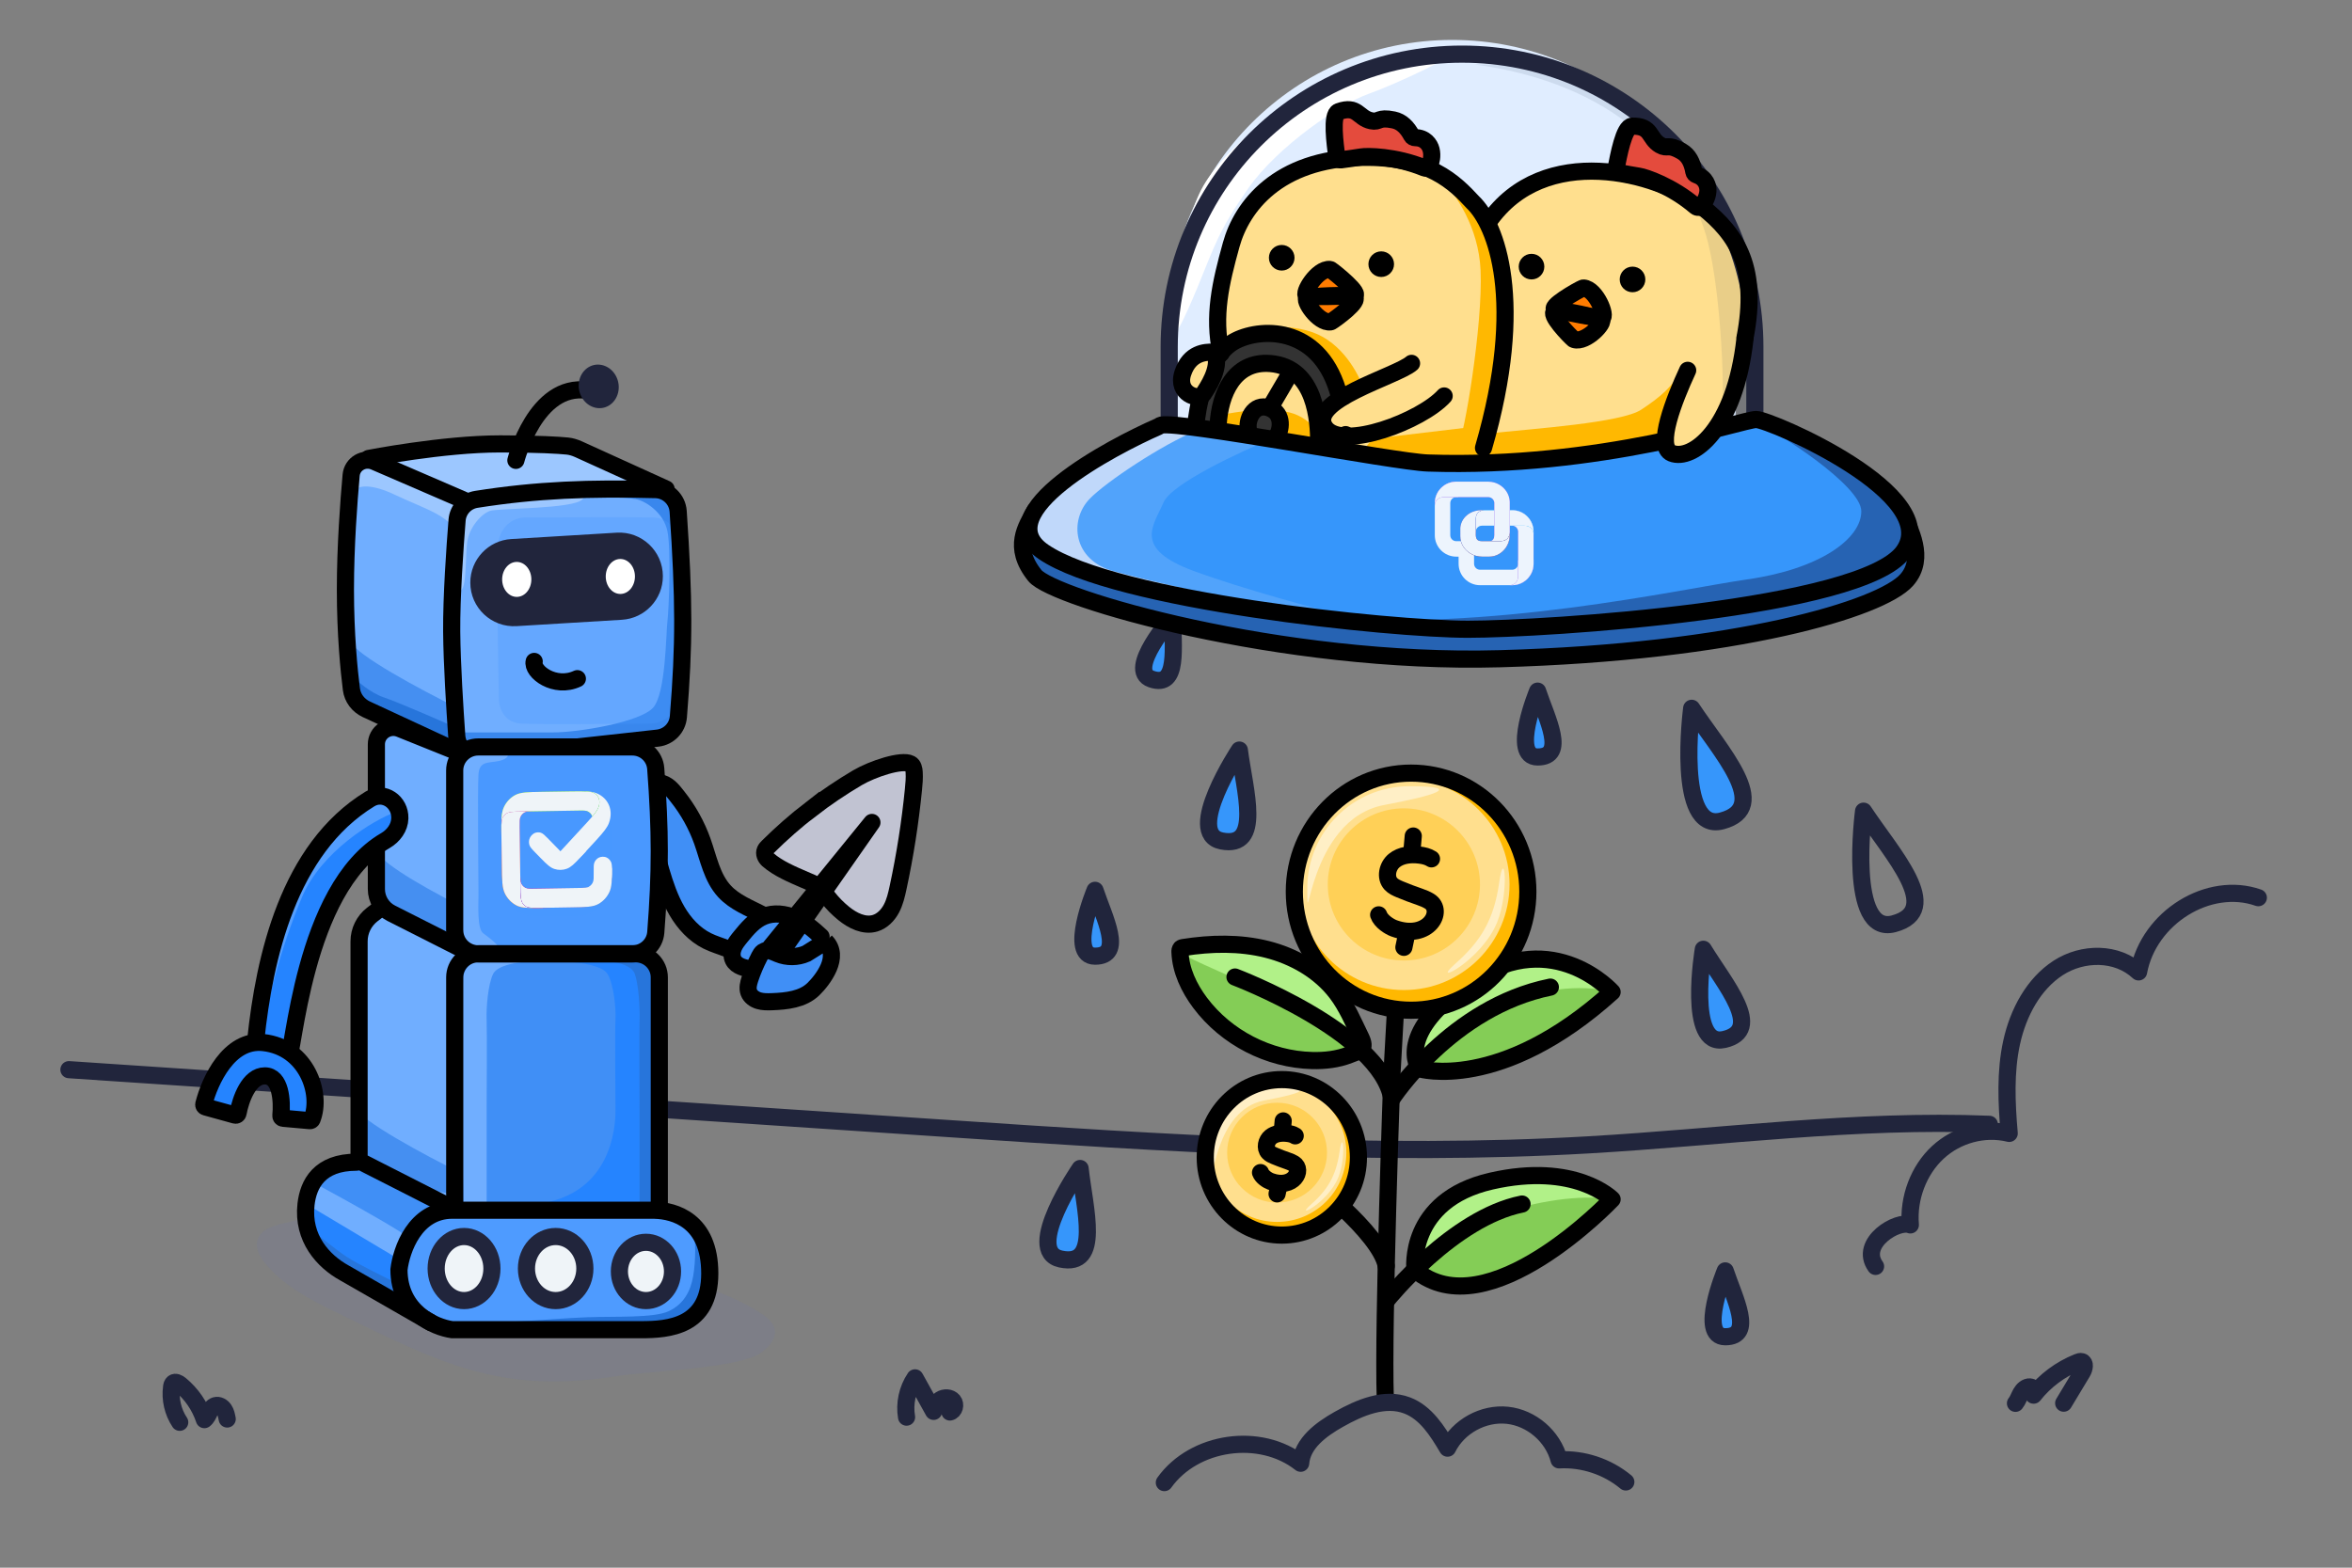 <svg width="480" height="320" viewBox="0 0 480 320" fill="none" xmlns="http://www.w3.org/2000/svg">
<rect x="0" y="0" width="480" height="320" fill="#808080" stroke="none"/>
<g clip-path="url(#clip0_389_12583)">
<path d="M36.679 290.32C35.279 288.23 34.679 285.62 35.019 283.13C35.059 282.82 35.129 282.49 35.379 282.3C35.799 281.98 36.399 282.3 36.809 282.64C39.069 284.5 40.789 287 41.709 289.78C42.709 289.05 42.759 287.27 43.949 286.92C44.609 286.72 45.329 287.13 45.719 287.7C46.109 288.27 46.239 288.97 46.369 289.65" stroke="#21253C" stroke-width="3.5" stroke-linecap="round" stroke-linejoin="round"/>
<path d="M185.012 289.27C184.532 286.51 185.172 283.57 186.742 281.25C188.002 283.53 189.272 285.81 190.532 288.09C190.682 287.15 191.122 286.21 191.922 285.69C192.722 285.17 193.912 285.21 194.522 285.94C195.132 286.67 194.792 288.03 193.862 288.22" stroke="#21253C" stroke-width="3.5" stroke-linecap="round" stroke-linejoin="round"/>
<path d="M411.32 286.45C411.82 285.84 412.05 285.05 412.44 284.37C412.83 283.69 413.5 283.04 414.29 283.1C415.08 283.16 415.65 284.3 415.02 284.78C417.36 281.82 420.49 279.49 423.99 278.08C424.26 277.97 424.57 277.86 424.85 277.94C425.66 278.17 425.39 279.39 424.96 280.11C423.69 282.21 422.43 284.32 421.16 286.42" stroke="#21253C" stroke-width="3.5" stroke-linecap="round" stroke-linejoin="round"/>
<path d="M460.885 183.238C450.769 179.675 438.507 187.264 436.445 198.386C432.039 194.271 425.039 194.331 420.03 197.581C415.021 200.831 411.879 206.676 410.546 212.744C409.213 218.812 409.508 225.149 410.041 231.351C404.976 230.113 399.392 231.604 395.478 235.227C391.563 238.85 389.403 244.531 389.866 250.032C387.354 248.914 379.301 253.67 382.767 258.501" stroke="#21253C" stroke-width="3.5" stroke-linecap="round" stroke-linejoin="round"/>
<path d="M14.066 218.344L193.899 230.388C237.304 233.294 280.794 236.2 324.227 233.689C351.484 232.11 378.717 228.404 405.986 229.498" stroke="#21253C" stroke-width="3.5" stroke-linecap="round"/>
<path d="M272.791 202.72C269.331 198.17 264.081 195.17 258.531 193.78C252.981 192.39 247.141 192.52 241.491 193.41C241.321 193.44 241.141 193.47 241.011 193.58C240.811 193.75 240.801 194.06 240.811 194.32C240.951 198.09 242.651 201.66 244.911 204.68C250.241 211.8 258.931 216.27 267.821 216.48C270.371 216.54 272.971 216.25 275.361 215.32C277.731 214.41 278.931 214.25 277.671 211.67C276.191 208.65 274.851 205.43 272.791 202.72Z" fill="#84CD56"/>
<path d="M272.789 202.72C269.329 198.17 264.079 195.17 258.529 193.78C252.979 192.39 247.139 192.52 241.489 193.41C241.319 193.44 241.139 193.47 241.009 193.58C240.809 193.75 240.709 194.07 240.809 194.32C241.319 195.59 269.969 206.85 271.839 209.71C273.829 212.75 278.929 214.25 277.669 211.68C276.189 208.66 274.849 205.44 272.789 202.73V202.72Z" fill="#B1F188"/>
<path d="M289.681 218.17C289.681 218.17 306.191 223.09 329.001 202.49C329.001 202.49 317.141 189.17 300.681 200.04C284.221 210.91 289.681 218.17 289.681 218.17Z" fill="#84CD56"/>
<path d="M289.681 218.17C293.731 207.96 315.791 198.92 329.001 202.49C329.001 202.49 317.141 189.17 300.681 200.04C284.221 210.91 289.681 218.17 289.681 218.17Z" fill="#B1F188"/>
<path d="M288.761 259.19C288.761 259.19 287.121 245.03 304.321 241.09C321.521 237.15 329.001 244.8 329.001 244.8C329.001 244.8 303.521 271.7 288.761 259.19Z" fill="#84CD56"/>
<path d="M288.761 259.19C288.761 259.19 287.121 245.03 304.321 241.09C321.521 237.15 329.001 244.8 329.001 244.8C315.851 242.72 292.851 250.48 288.761 259.19Z" fill="#B1F188"/>
<path d="M272.791 202.72C269.331 198.17 264.081 195.17 258.531 193.78C252.981 192.39 247.141 192.52 241.491 193.41C241.321 193.44 241.141 193.47 241.011 193.58C240.811 193.75 240.801 194.06 240.811 194.32C240.951 198.09 242.651 201.66 244.911 204.68C250.241 211.8 258.931 216.27 267.821 216.48C270.371 216.54 272.971 216.25 275.361 215.32C277.731 214.41 278.931 214.25 277.671 211.67C276.191 208.65 274.851 205.43 272.791 202.72Z" stroke="black" stroke-width="3.5" stroke-linecap="round" stroke-linejoin="round"/>
<path d="M252.039 199.43C252.039 199.43 281.679 210.66 284.059 224.28C284.059 224.28 296.149 205.59 316.399 201.49" stroke="black" stroke-width="3.5" stroke-linecap="round" stroke-linejoin="round"/>
<path d="M289.681 218.17C289.681 218.17 306.191 223.09 329.001 202.49C329.001 202.49 317.141 189.17 300.681 200.04C284.221 210.91 289.681 218.17 289.681 218.17Z" stroke="black" stroke-width="3.5" stroke-linecap="round" stroke-linejoin="round"/>
<path d="M285.089 200.89L284.069 219.27C284.069 219.27 282.199 270.33 282.709 285.48" stroke="black" stroke-width="3.5" stroke-linecap="round" stroke-linejoin="round"/>
<path d="M266.5 240.12C266.5 240.12 281.62 251.61 282.9 258.41" stroke="black" stroke-width="3.5" stroke-linecap="round" stroke-linejoin="round"/>
<path d="M283.121 265.27C283.121 265.27 296.491 248.6 310.621 245.77" stroke="black" stroke-width="3.5" stroke-linecap="round" stroke-linejoin="round"/>
<path d="M288.761 259.19C288.761 259.19 287.121 245.03 304.321 241.09C321.521 237.15 329.001 244.8 329.001 244.8C329.001 244.8 303.521 271.7 288.761 259.19Z" stroke="black" stroke-width="3.5" stroke-linecap="round" stroke-linejoin="round"/>
<g opacity="0.3">
<path d="M142.681 262.27C128.151 257 113.101 253.69 98.471 249C85.121 244.72 70.681 246.47 57.331 249.84C55.391 250.33 53.191 251.13 52.571 253.03C52.011 254.75 53.041 256.57 54.201 257.97C57.821 262.32 62.951 265.11 68.031 267.59C90.311 278.46 102.021 284.71 126.511 280.81C131.871 279.96 150.661 279.29 155.141 276.23C156.821 275.08 158.511 273.29 158.091 271.29C157.811 269.95 156.641 269 155.511 268.23C151.591 265.59 147.131 263.88 142.691 262.27H142.681Z" fill="#747A97"/>
</g>
<path d="M165.473 165.17C162.403 167.54 159.483 170.1 156.733 172.83C156.513 173.05 156.283 173.28 156.163 173.57C155.873 174.22 156.203 175.02 156.733 175.49C158.773 177.28 161.703 178.51 164.203 179.59C165.213 180.03 166.283 180.4 167.133 181.09C167.853 181.67 168.383 182.44 168.953 183.17C169.903 184.38 170.983 185.48 172.183 186.45C173.993 187.92 176.363 189.12 178.593 188.45C180.043 188.01 181.183 186.84 181.903 185.5C182.623 184.16 182.963 182.66 183.283 181.18C184.703 174.58 185.743 167.91 186.413 161.2C186.533 160.01 186.643 158.81 186.563 157.62C186.523 156.97 186.373 156.24 185.813 155.92C185.533 155.76 185.203 155.73 184.873 155.73C181.293 155.69 178.033 156.96 174.993 158.75C171.693 160.7 168.503 162.85 165.473 165.19V165.17Z" fill="#C1C3D2"/>
<path d="M165.473 165.17C162.403 167.54 159.483 170.1 156.733 172.83C156.513 173.05 156.283 173.28 156.163 173.57C155.873 174.22 156.203 175.02 156.733 175.49C158.773 177.28 161.703 178.51 164.203 179.59C165.213 180.03 166.283 180.4 167.133 181.09C167.853 181.67 168.383 182.44 168.953 183.17C169.903 184.38 170.983 185.48 172.183 186.45C173.993 187.92 176.363 189.12 178.593 188.45C180.043 188.01 181.183 186.84 181.903 185.5C182.623 184.16 182.963 182.66 183.283 181.18C184.703 174.58 185.743 167.91 186.413 161.2C186.533 160.01 186.643 158.81 186.563 157.62C186.523 156.97 186.383 156.22 185.813 155.92C184.023 154.96 178.043 156.96 174.993 158.75C171.693 160.7 168.503 162.85 165.473 165.19V165.17Z" stroke="black" stroke-width="3.5" stroke-linecap="round"/>
<path d="M133.272 171.9C132.382 168.59 131.312 165.27 130.582 161.92C129.912 158.84 132.972 159.18 135.172 159.91C136.592 160.38 137.412 161.53 138.332 162.69C140.472 165.39 142.172 168.45 143.332 171.7C144.592 175.24 145.302 179.16 147.842 181.92C149.922 184.19 152.932 185.33 155.672 186.75C157.962 187.93 160.132 189.36 162.132 190.99C163.262 191.91 164.412 193.04 164.512 194.49C164.622 196.08 163.342 197.54 161.822 198.04C160.302 198.54 158.632 198.27 157.122 197.77C154.072 196.76 151.392 194.85 148.402 193.65C147.052 193.11 145.642 192.71 144.332 192.06C141.702 190.75 139.632 188.48 138.152 185.94C136.672 183.4 135.732 180.58 134.892 177.76C134.322 175.82 133.792 173.86 133.262 171.9H133.272Z" fill="#408FF6"/>
<path d="M133.272 171.9C132.382 168.59 131.312 165.27 130.582 161.92C129.912 158.84 132.972 159.18 135.172 159.91C136.592 160.38 137.412 161.53 138.332 162.69C140.472 165.39 142.172 168.45 143.332 171.7C144.592 175.24 145.302 179.16 147.842 181.92C149.922 184.19 152.932 185.33 155.672 186.75C157.962 187.93 160.132 189.36 162.132 190.99C163.262 191.91 164.412 193.04 164.512 194.49C164.622 196.08 163.342 197.54 161.822 198.04C160.302 198.54 158.632 198.27 157.122 197.77C154.072 196.76 151.392 194.85 148.402 193.65C147.052 193.11 145.642 192.71 144.332 192.06C141.702 190.75 139.632 188.48 138.152 185.94C136.672 183.4 135.732 180.58 134.892 177.76C134.322 175.82 133.792 173.86 133.262 171.9H133.272Z" stroke="black" stroke-width="3.5" stroke-linecap="round"/>
<path d="M71.85 139.98L70.769 128.68V113.81L71.85 97.16L73.21 94.19L77.279 92.7L109.54 91.21L120.92 92.7L135.01 100.73L106.82 99.84L94.079 102.81L92.45 109.06V128.69L94.62 154.56L73.21 144.15L71.85 139.99V139.98Z" fill="#70AEFF"/>
<path d="M93.391 109.94C93.821 113.51 95.561 107.07 96.371 103.4L76.851 94.18L72.781 95.37V98.94V99.83C73.321 99.24 75.651 98.64 80.641 101.02C86.871 103.99 92.841 105.48 93.381 109.94H93.391Z" fill="#9CC7FF"/>
<path d="M108.84 100.42L123.48 99.53H135.95L116.43 91.2H95.829L84.99 92.09L75.769 94.17L95.829 102.5L108.84 100.42Z" fill="#9CC7FF"/>
<path opacity="0.78" d="M72.703 144.53L78.443 146.36L89.733 148.38L93.523 149.49L92.983 144.3C86.203 140.96 72.433 133.61 71.573 130.94C70.703 128.27 72.333 141.56 72.693 144.53H72.703Z" fill="#3987ED"/>
<path d="M93.26 148.6L94.07 153.66L73.2 144.44L71.84 142.36V137.9C72.83 138.99 75.53 141.41 78.35 142.36C81.17 143.31 89.46 146.92 93.26 148.61V148.6Z" fill="#2775DB"/>
<path d="M137.401 148.96C138.591 146.4 138.291 140.46 138.261 136.32L137.971 107.28C138.091 104.57 136.801 100.19 131.351 99.96C125.901 99.73 108.711 101.05 98.631 101.15C96.561 101.67 92.371 102.4 92.161 105.97C91.951 109.54 91.721 126.66 91.641 134.77L93.211 149.7C92.671 151.56 94.351 155.44 101.131 154.48C108.381 154.48 123.941 151.51 126.041 151.51C128.661 151.51 135.921 152.17 137.401 148.97V148.96Z" fill="#3987ED"/>
<path d="M133.282 144.46C135.902 141.53 135.902 129.4 136.212 126.82C136.522 124.24 136.982 112.22 136.212 108.43C135.442 104.64 131.742 102.23 129.732 101.88C127.722 101.54 120.012 101.02 118.322 101.02C116.632 101.02 97.222 102.4 94.752 104.81C92.282 107.22 91.672 122.21 91.672 128.76C91.672 135.31 89.822 149.5 94.752 149.5H112.922C118.162 149.5 130.662 147.39 133.282 144.46Z" fill="#70AEFF"/>
<path opacity="0.3" d="M133.013 147.71C134.703 147.56 138.083 146.3 138.083 142.48C138.083 138.66 138.473 126.79 138.663 121.33L138.083 110.33C137.953 108.41 136.833 105.76 133.403 105.64C129.973 105.52 114.463 105.59 107.143 105.64C105.303 105.61 101.593 106.94 101.483 112.46C101.383 117.98 101.653 134.77 101.803 142.47C101.763 144.14 102.623 147.52 106.423 147.7C110.223 147.88 125.733 147.78 133.013 147.7V147.71Z" fill="#4998FF"/>
<path d="M100.023 104.28C98.273 104.84 95.743 107.62 95.333 110.74C94.923 113.86 95.333 121.7 93.483 120.42C92.023 119.42 93.103 112.55 93.103 108.87C93.103 105.2 94.313 100.38 96.443 100.38C98.573 100.38 107.023 99.37 111.153 99.88C114.553 100.25 120.963 99.72 118.863 101.94C116.993 103.91 101.763 103.72 100.013 104.28H100.023Z" fill="#9CC7FF"/>
<path d="M117.83 138.53C113.22 140.68 108.47 137.09 109.02 135.01" stroke="black" stroke-width="3.5" stroke-linecap="round"/>
<path d="M92.183 128.98C92.243 135.54 92.823 144.66 93.213 150.22C93.403 152.92 95.803 154.9 98.493 154.6L134.193 150.67C136.463 150.42 138.253 148.6 138.443 146.32C139.653 131.53 139.623 122.39 138.403 104.38C138.233 101.93 136.233 100 133.783 99.94C120.493 99.6 109.663 99.96 97.203 101.93C95.063 102.27 93.453 104.03 93.283 106.18C92.853 111.59 92.123 121.86 92.183 128.98Z" stroke="black" stroke-width="3.5" stroke-linecap="round" stroke-linejoin="round"/>
<path d="M105.42 127.81L126.91 126.51C131.61 126.23 135.28 122.33 135.28 117.62C135.28 112.49 130.96 108.42 125.84 108.73L104.35 110.03C99.65 110.31 95.981 114.21 95.981 118.92C95.981 124.05 100.3 128.12 105.42 127.81Z" fill="#21253C"/>
<path d="M105.46 121.84C107.106 121.84 108.44 120.242 108.44 118.27C108.44 116.298 107.106 114.7 105.46 114.7C103.815 114.7 102.48 116.298 102.48 118.27C102.48 120.242 103.815 121.84 105.46 121.84Z" fill="white"/>
<path d="M126.601 121.24C128.247 121.24 129.581 119.642 129.581 117.67C129.581 115.698 128.247 114.1 126.601 114.1C124.955 114.1 123.621 115.698 123.621 117.67C123.621 119.642 124.955 121.24 126.601 121.24Z" fill="white"/>
<path d="M94.892 102.2L76.402 94.21C74.272 93.29 71.872 94.68 71.662 97C71.182 102.32 70.492 111.46 70.492 120.34C70.492 129.54 71.232 136.87 71.712 140.68C71.942 142.49 73.112 144.01 74.762 144.78L95.162 154.24" stroke="black" stroke-width="3.5" stroke-linecap="round" stroke-linejoin="round"/>
<path d="M75.231 93.58C75.231 93.58 90.41 90.61 102.06 90.61C110.08 90.61 114.05 90.88 115.8 91.05C116.58 91.13 117.33 91.37 118.05 91.69L135.94 99.82" stroke="black" stroke-width="3.5" stroke-linecap="round" stroke-linejoin="round"/>
<path d="M62.992 243.77C64.292 240.44 66.422 239.21 67.332 239.01L73.022 236.93L91.992 246.74L84.132 267.56L66.242 256.56C64.612 253.69 61.692 247.1 62.992 243.77Z" fill="#2584FF"/>
<path d="M86.493 248.83C88.013 247.88 91.103 247.05 92.453 246.75L73.203 237.23C71.753 236.83 68.483 236.46 66.973 238.12C65.453 239.79 64.173 241.79 63.723 242.58V244.66L82.153 255.66C82.963 253.78 84.973 249.77 86.493 248.82V248.83Z" fill="#408FF6"/>
<path d="M83.24 252.7C83.67 252.22 70.59 244.97 63.99 241.4L63.18 246.16L81.61 257.16C81.97 255.87 82.8 253.18 83.24 252.7Z" fill="#70AEFF"/>
<path d="M81.613 262.21C82.423 264.19 83.943 268.1 83.513 267.86C83.083 267.62 73.393 261.81 68.603 258.94L65.623 255.97L63.453 250.91C64.993 252.2 68.603 255.13 70.773 256.56C72.943 257.99 78.903 260.92 81.613 262.21Z" fill="#2775DB"/>
<path d="M76.812 182.51V150.09L79.522 147.71L94.703 154.25V194.7L77.892 184.89L76.812 182.51Z" fill="#70AEFF"/>
<path opacity="0.78" d="M76.983 184.7L81.683 188.12L92.623 192.18L96.773 191.26L96.233 186.07C89.453 182.73 77.943 176.54 77.073 173.87C76.203 171.2 76.623 181.74 76.983 184.71V184.7Z" fill="#3987ED"/>
<path d="M73.832 192.03L75.462 187.27L77.632 185.19L94.162 195L93.082 198.87L92.002 247.35L73.842 237.24V192.04L73.832 192.03Z" fill="#70AEFF"/>
<path opacity="0.78" d="M73.601 239.58L79.341 241.41L90.631 243.43L94.421 244.54L93.881 239.34C87.101 236 73.331 228.65 72.471 225.98C71.601 223.31 73.231 236.6 73.591 239.57L73.601 239.58Z" fill="#3987ED"/>
<path d="M134.161 247.64C138.131 247.73 145.391 249.64 145.391 260.53C145.391 271.43 136.961 272.02 131.361 272.02H92.821C89.201 271.52 81.961 268.37 81.961 259.76C82.431 255.72 85.251 247.63 92.821 247.63H134.161V247.64Z" fill="#4E9BFF"/>
<path d="M120.212 268.87C125.412 268.67 133.402 269.07 136.452 267.65C139.502 266.23 140.942 263.6 141.472 260.45C142.012 257.31 142.012 252.75 141.472 251.43C140.932 250.11 143.622 250.21 144.162 252.85C144.702 255.49 143.532 267.95 141.112 268.86C138.692 269.77 136.352 271.9 125.232 272C116.332 272.08 103.872 271.56 98.762 271.29C99.092 270.88 100.842 270.01 105.222 269.77C110.692 269.47 115.002 269.06 120.212 268.86V268.87Z" fill="#2775DB"/>
<path d="M93.892 198.93C93.772 197.67 94.713 195.1 99.493 194.84C104.273 194.58 121.463 194.73 129.463 194.84C130.563 194.77 133.003 195.87 133.993 200.87C134.983 205.86 134.403 232.94 133.993 245.85L93.892 245.4V198.93Z" fill="#408FF6"/>
<path d="M93.892 198.93C93.772 197.67 94.713 195.1 99.493 194.84C104.273 194.58 121.463 194.73 129.463 194.84C130.563 194.77 133.003 195.87 133.993 200.87C134.983 205.86 134.403 232.94 133.993 245.85L93.312 246.68L93.892 216.84V198.94V198.93Z" fill="#408FF6"/>
<path d="M99.313 208.09C99.413 210.43 99.313 224.98 99.313 226.19V245.85H94.603L93.883 214.9L94.513 199.69C94.513 198.6 95.353 196.27 98.703 195.66C102.893 194.9 108.323 195.41 106.783 196.38C105.073 196.5 101.463 197.14 100.643 198.79C99.613 200.85 99.203 205.75 99.313 208.09Z" fill="#70AEFF"/>
<path d="M125.61 208.09C125.48 210.43 125.61 224.98 125.61 226.19C125.61 227.16 126.35 244.22 108.77 245.85H131.37L132.25 214.9L131.48 199.69C131.48 198.6 130.45 196.27 126.35 195.66C121.22 194.9 114.59 195.41 116.47 196.38C118.56 196.5 122.98 197.14 123.98 198.79C125.23 200.85 125.74 205.75 125.61 208.09Z" fill="#2584FF"/>
<path d="M130.531 208.09C130.451 210.43 130.531 224.98 130.531 226.19V245.85H134.011L134.541 214.9L134.081 199.69C134.081 198.6 133.461 196.27 130.981 195.66C127.881 194.9 123.871 195.41 125.011 196.38C126.271 196.5 128.941 197.14 129.551 198.79C130.311 200.85 130.611 205.75 130.541 208.09H130.531Z" fill="#2775DB"/>
<path d="M127.821 194.6C129.671 194.45 133.361 193.19 133.361 189.37C133.361 185.55 133.791 173.68 134.001 168.22L133.361 157.22C133.221 155.3 132.001 152.65 128.251 152.53C124.501 152.41 107.551 152.48 99.551 152.53C97.541 152.5 93.481 153.83 93.371 159.35C93.261 164.87 93.561 181.66 93.731 189.36C93.681 191.03 94.631 194.41 98.771 194.59C102.921 194.77 119.871 194.67 127.821 194.59V194.6Z" fill="#4998FF"/>
<path d="M97.651 157.96C97.441 161.06 97.651 180.72 97.651 182.69C97.651 184.66 97.341 189.58 98.621 190.51C99.901 191.44 103.731 194.27 101.281 194.59C98.831 194.9 95.421 194.59 94.251 193.24C93.311 192.16 93.291 184.38 93.401 180.62V156.93C93.611 155.48 94.761 152.56 97.661 152.48C100.561 152.4 102.211 152.79 102.671 153C103.421 153.38 104.461 154.32 102.671 155.07C100.431 156 97.881 154.86 97.661 157.97L97.651 157.96Z" fill="#70AEFF"/>
<path opacity="0.5" d="M117.85 161.98H108.96C105.127 161.98 102.02 165.087 102.02 168.92V180.02C102.02 183.853 105.127 186.96 108.96 186.96H117.85C121.682 186.96 124.79 183.853 124.79 180.02V168.92C124.79 165.087 121.682 161.98 117.85 161.98Z" fill="#4998FF"/>
<path fill-rule="evenodd" clip-rule="evenodd" d="M115.673 177.33C114.853 177.63 113.963 177.64 113.133 177.37C112.323 177.11 111.603 176.45 110.393 175.21L109.323 174.11C108.573 173.34 108.193 172.95 108.053 172.51C107.923 172.12 107.923 171.69 108.033 171.29C108.193 170.73 108.693 170.19 109.223 170C109.593 169.87 110.003 169.86 110.383 169.98C110.813 170.12 111.183 170.5 111.943 171.27L114.373 173.76C114.373 173.76 120.383 172.91 119.493 173.87L118.383 175.08C117.193 176.36 116.493 177.03 115.693 177.32L115.673 177.33Z" fill="#EFF4F8"/>
<path fill-rule="evenodd" clip-rule="evenodd" d="M124.289 167.95C125.219 165.42 124.189 162.97 121.829 161.95C121.309 161.73 120.729 161.61 119.959 161.56C118.809 161.58 119.169 162.25 119.749 163.32C120.229 164.21 120.859 165.38 120.879 166.67C120.609 166.99 120.289 167.35 119.929 167.74L114.359 173.78L114.629 174.06C115.579 175.02 116.169 175.5 116.849 175.55C116.969 175.55 117.089 175.55 117.199 175.55C117.909 175.48 118.489 174.95 119.479 173.89L121.889 171.27C123.209 169.81 123.939 168.91 124.289 167.96V167.95Z" fill="#EFF4F8"/>
<path fill-rule="evenodd" clip-rule="evenodd" d="M120.803 166.49C120.623 166.12 120.333 165.82 119.973 165.64C119.573 165.43 119.043 165.44 117.993 165.46L109.013 165.6C106.953 165.63 106.583 165.64 106.023 166.24L102.333 170.51C102.293 167.48 102.283 165.95 102.833 164.77C103.323 163.72 104.113 162.86 105.093 162.32C106.203 161.7 107.673 161.68 110.613 161.63L116.303 161.54C117.893 161.52 119.053 161.5 119.963 161.56C120.613 161.62 121.083 161.76 121.463 162.02C122.083 162.45 122.373 163.13 122.323 163.92C122.273 164.81 121.793 165.59 120.883 166.67C120.863 166.61 120.833 166.55 120.813 166.49H120.803Z" fill="url(#paint0_linear_389_12583)"/>
<path fill-rule="evenodd" clip-rule="evenodd" d="M120.803 166.49C120.623 166.12 120.333 165.82 119.973 165.64C119.573 165.43 119.043 165.44 117.993 165.46L109.013 165.6C106.953 165.63 106.583 165.64 106.023 166.24L102.333 170.51C102.293 167.48 102.283 165.95 102.833 164.77C103.323 163.72 104.113 162.86 105.093 162.32C106.203 161.7 107.673 161.68 110.613 161.63L116.303 161.54C117.893 161.52 119.053 161.5 119.963 161.56C120.613 161.62 121.083 161.76 121.463 162.02C122.083 162.45 122.373 163.13 122.323 163.92C122.273 164.81 121.793 165.59 120.883 166.67C120.863 166.61 120.833 166.55 120.813 166.49H120.803Z" fill="#EFF4F8"/>
<path fill-rule="evenodd" clip-rule="evenodd" d="M105.381 184.8C104.391 184.29 103.581 183.45 103.061 182.42C102.471 181.25 102.451 179.7 102.411 176.6L102.331 170.6C102.331 170.19 102.331 169.8 102.321 169.44C102.311 167.93 102.361 167.11 102.821 166.53C102.891 166.43 102.981 166.35 103.071 166.26C103.691 165.68 104.641 165.67 106.541 165.64L109.011 165.6C107.961 165.62 107.441 165.62 107.041 165.85C106.691 166.04 106.411 166.35 106.231 166.73C106.031 167.15 106.041 167.71 106.051 168.81L106.171 178.28C106.201 180.45 106.201 180.85 106.771 181.43L110.811 185.32C107.931 185.36 106.481 185.38 105.371 184.8H105.381Z" fill="url(#paint1_linear_389_12583)"/>
<path fill-rule="evenodd" clip-rule="evenodd" d="M105.381 184.8C104.391 184.29 103.581 183.45 103.061 182.42C102.471 181.25 102.451 179.7 102.411 176.6L102.331 170.6C102.331 170.19 102.331 169.8 102.321 169.44C102.311 167.93 102.361 167.11 102.821 166.53C102.891 166.43 102.981 166.35 103.071 166.26C103.691 165.68 104.641 165.67 106.541 165.64L109.011 165.6C107.961 165.62 107.441 165.62 107.041 165.85C106.691 166.04 106.411 166.35 106.231 166.73C106.031 167.15 106.041 167.71 106.051 168.81L106.171 178.28C106.201 180.45 106.201 180.85 106.771 181.43L110.811 185.32C107.931 185.36 106.481 185.38 105.371 184.8H105.381Z" fill="#EFF4F8"/>
<path fill-rule="evenodd" clip-rule="evenodd" d="M124.882 177.41C124.902 179.75 124.852 181.05 124.372 182.08C123.882 183.13 123.092 183.99 122.112 184.53C121.002 185.15 119.532 185.17 116.592 185.22L110.902 185.31C110.512 185.31 110.142 185.32 109.802 185.33C108.372 185.34 107.592 185.29 107.042 184.81C106.952 184.73 106.862 184.64 106.792 184.55C106.242 183.89 106.232 182.89 106.202 180.89L106.172 178.28C106.182 179.39 106.192 179.94 106.402 180.36C106.582 180.73 106.872 181.03 107.232 181.21C107.632 181.42 108.162 181.41 109.212 181.39L118.192 181.25C120.252 181.22 120.622 181.21 121.182 180.61L123.952 177.41C124.502 176.81 124.882 176.8 124.882 177.41Z" fill="url(#paint2_linear_389_12583)"/>
<path fill-rule="evenodd" clip-rule="evenodd" d="M124.882 177.41C124.902 179.75 124.852 181.05 124.372 182.08C123.882 183.13 123.092 183.99 122.112 184.53C121.002 185.15 119.532 185.17 116.592 185.22L110.902 185.31C110.512 185.31 110.142 185.32 109.802 185.33C108.372 185.34 107.592 185.29 107.042 184.81C106.952 184.73 106.862 184.64 106.792 184.55C106.242 183.89 106.232 182.89 106.202 180.89L106.172 178.28C106.182 179.39 106.192 179.94 106.402 180.36C106.582 180.73 106.872 181.03 107.232 181.21C107.632 181.42 108.162 181.41 109.212 181.39L118.192 181.25C120.252 181.22 120.622 181.21 121.182 180.61L123.952 177.41C124.502 176.81 124.882 176.8 124.882 177.41Z" fill="url(#paint3_linear_389_12583)"/>
<path fill-rule="evenodd" clip-rule="evenodd" d="M124.882 177.41C124.902 179.75 124.852 181.05 124.372 182.08C123.882 183.13 123.092 183.99 122.112 184.53C121.002 185.15 119.532 185.17 116.592 185.22L110.902 185.31C110.512 185.31 110.142 185.32 109.802 185.33C108.372 185.34 107.592 185.29 107.042 184.81C106.952 184.73 106.862 184.64 106.792 184.55C106.242 183.89 106.232 182.89 106.202 180.89L106.172 178.28C106.182 179.39 106.192 179.94 106.402 180.36C106.582 180.73 106.872 181.03 107.232 181.21C107.632 181.42 108.162 181.41 109.212 181.39L118.192 181.25C120.252 181.22 120.622 181.21 121.182 180.61L123.952 177.41C124.502 176.81 124.882 176.8 124.882 177.41Z" fill="#EFF4F8"/>
<path fill-rule="evenodd" clip-rule="evenodd" d="M120.171 181C120.521 180.81 120.801 180.5 120.981 180.13C121.181 179.7 121.171 179.15 121.161 178.05C121.151 176.94 121.141 176.39 121.341 175.97C121.521 175.6 121.801 175.29 122.151 175.09C122.641 174.82 123.351 174.8 123.851 175.06C124.201 175.24 124.491 175.54 124.681 175.91C124.851 176.25 124.891 176.68 124.901 177.42C124.911 178.92 124.861 179.75 124.401 180.33C124.321 180.43 124.241 180.51 124.151 180.6C123.531 181.18 122.581 181.19 120.681 181.22L118.211 181.26C119.261 181.24 119.781 181.24 120.181 181.01L120.171 181Z" fill="#EFF4F8"/>
<path d="M92.803 189.9C92.803 192.55 94.953 194.7 97.613 194.7H129.073C131.563 194.7 133.643 192.8 133.833 190.32C134.793 178.04 134.773 169.55 133.823 156.87C133.633 154.38 131.553 152.47 129.053 152.47H97.603C94.953 152.47 92.793 154.62 92.793 157.27V189.89L92.803 189.9Z" stroke="black" stroke-width="3.5" stroke-linecap="round" stroke-linejoin="round"/>
<path d="M92.801 245.71V199.5C92.801 196.85 94.951 194.69 97.611 194.69H129.741C132.391 194.69 134.551 196.84 134.551 199.5V246.44" stroke="black" stroke-width="3.5" stroke-linecap="round" stroke-linejoin="round"/>
<path d="M133.622 247.04C137.592 247.13 144.852 249.04 144.852 259.93C144.852 270.83 136.422 271.42 130.822 271.42H92.282C88.662 270.92 81.422 267.77 81.422 259.16C81.892 255.12 84.712 247.03 92.282 247.03H133.622V247.04Z" stroke="black" stroke-width="3.5" stroke-linecap="round" stroke-linejoin="round"/>
<path d="M87.9 269.94L70.28 259.83C65.96 257.45 61.68 252.76 62.45 245.85C62.92 241.69 65.17 237.23 72.73 237.23" stroke="black" stroke-width="3.5" stroke-linecap="round" stroke-linejoin="round"/>
<path d="M89.012 258.94C89.012 262.55 91.562 265.48 94.702 265.48C97.842 265.48 100.392 262.55 100.392 258.94C100.392 255.33 97.842 252.4 94.702 252.4C91.562 252.4 89.012 255.33 89.012 258.94Z" fill="#EFF4F8" stroke="#21253C" stroke-width="3.5" stroke-linecap="round"/>
<path d="M113.401 265.48C116.693 265.48 119.361 262.552 119.361 258.94C119.361 255.328 116.693 252.4 113.401 252.4C110.11 252.4 107.441 255.328 107.441 258.94C107.441 262.552 110.11 265.48 113.401 265.48Z" fill="#EFF4F8" stroke="#21253C" stroke-width="3.5" stroke-linecap="round"/>
<path d="M126.41 259.53C126.41 262.81 128.84 265.48 131.83 265.48C134.82 265.48 137.25 262.82 137.25 259.53C137.25 256.25 134.82 253.58 131.83 253.58C128.84 253.58 126.41 256.24 126.41 259.53Z" fill="#EFF4F8" stroke="#21253C" stroke-width="3.5" stroke-linecap="round"/>
<path d="M93.073 153.36L81.562 148.73C79.293 147.82 76.812 149.49 76.812 151.94V181.48C76.812 183.57 77.983 185.48 79.853 186.42L94.433 193.8" stroke="black" stroke-width="3.5" stroke-linecap="round" stroke-linejoin="round"/>
<path d="M77.891 185.19L75.961 186.68C74.271 187.99 73.281 190.01 73.281 192.15V236.94L91.981 246.46" stroke="black" stroke-width="3.5" stroke-linecap="round" stroke-linejoin="round"/>
<path d="M119.831 79.68C109.321 78.15 105.281 93.97 105.281 93.97" stroke="black" stroke-width="3.5" stroke-linecap="round" stroke-linejoin="round"/>
<path d="M118.151 77.99C117.791 80.4 119.301 82.74 121.531 83.23C123.761 83.72 125.851 82.16 126.221 79.75C126.591 77.34 125.071 75 122.841 74.51C120.611 74.02 118.521 75.58 118.151 77.99Z" fill="#21253C"/>
<path d="M52.23 211.85C52.92 212.78 58.03 216.23 58.34 215.54C58.65 214.84 67.28 184.12 69.15 180.93C73.08 174.19 79.83 171.79 81.26 167.99C81.96 166.14 79.2 163.27 79.65 161.91C76.59 163.19 69.51 166.92 64.57 172.95C62.35 175.66 50.07 208.92 52.24 211.86L52.23 211.85Z" fill="#2584FF"/>
<path d="M53.632 212.53L52.672 212.51L55.892 193.78L61.792 177.17L68.892 167.09L77.952 161.85L79.622 161.89L80.892 165.68C76.172 167.38 65.562 173.84 61.632 183.13C57.192 193.62 53.782 206.87 53.632 212.53Z" fill="#539EFF"/>
<path d="M78.641 171.59C80.301 170.62 81.551 168.96 81.601 167.03C81.691 163.69 78.361 161.34 75.511 163.08C58.811 173.26 53.951 195.63 52.201 212.24C52.191 212.36 52.221 212.47 52.291 212.57C53.771 214.54 57.321 217.19 58.661 216.57C59.961 215.97 61.661 181.47 78.651 171.58L78.641 171.59Z" stroke="black" stroke-width="3.5" stroke-linecap="round" stroke-linejoin="round"/>
<path d="M42.043 224.39L47.593 227.05C48.843 224.3 51.943 219.02 54.303 219.9C57.253 221 57.663 227.72 57.663 227.72L63.833 228.14C63.663 223.95 61.853 215.18 55.993 213.61C48.663 211.65 42.453 221.62 42.043 224.39Z" fill="#2584FF"/>
<path d="M63.691 228.47C63.611 228.66 63.421 228.77 63.221 228.75L57.761 228.26C57.491 228.24 57.291 227.99 57.321 227.72C57.611 224.74 57.321 219.62 54.041 219.61C50.791 219.61 49.111 224.39 48.581 227.23C48.531 227.51 48.241 227.7 47.971 227.62L41.931 225.95C41.681 225.88 41.531 225.63 41.591 225.38C42.801 220.61 46.731 212.06 53.721 212.81C62.561 213.76 65.781 223.19 63.691 228.45V228.47Z" stroke="black" stroke-width="3.5" stroke-linecap="round" stroke-linejoin="round"/>
<path d="M167.571 191.17C165.971 189.68 164.261 188.26 162.261 187.38C160.261 186.5 157.911 186.23 155.891 187.06C153.931 187.86 152.511 189.56 151.171 191.2C150.611 191.88 150.041 192.58 149.701 193.4C149.361 194.22 149.271 195.18 149.671 195.97C150.341 197.28 152.021 197.63 153.481 197.83C154.581 197.98 155.681 198.13 156.781 198.29" fill="#408FF6"/>
<path d="M155.203 195.83L177.943 167.88L155.993 199.27L155.203 195.83Z" stroke="black" stroke-width="3.5" stroke-linecap="round" stroke-linejoin="round"/>
<path d="M156.773 198.29C155.673 198.14 154.573 197.99 153.473 197.83C152.013 197.63 150.333 197.28 149.663 195.97C149.263 195.18 149.353 194.22 149.693 193.4C150.033 192.58 150.603 191.89 151.163 191.2C152.503 189.56 153.923 187.86 155.883 187.06C157.903 186.23 160.253 186.51 162.253 187.38C164.253 188.25 165.963 189.67 167.563 191.17" stroke="black" stroke-width="3.5" stroke-linecap="round"/>
<path d="M164.57 194.66C162.75 195.45 160.62 195.47 158.79 194.72C157.79 194.31 156.6 193.68 155.71 194.3C155.37 194.53 155.17 194.91 154.98 195.27C154.22 196.74 153.57 198.27 153.05 199.84C152.76 200.73 152.5 201.71 152.83 202.58C153.15 203.43 153.97 204.01 154.84 204.27C155.71 204.53 156.63 204.51 157.54 204.48C160.55 204.37 163.83 204.01 165.99 201.92C167.94 200.03 168.53 197.13 168.51 194.41" fill="#408FF6"/>
<path d="M168.51 192.18C171.56 195.3 167.93 200.02 165.99 201.91C163.82 204.01 160.55 204.36 157.54 204.47C156.63 204.5 155.71 204.52 154.84 204.26C153.97 204 153.15 203.42 152.83 202.57C152.5 201.69 152.76 200.72 153.05 199.83C153.57 198.26 154.22 196.73 154.98 195.26C155.17 194.9 155.38 194.52 155.71 194.29C156.6 193.67 157.78 194.29 158.79 194.71C160.62 195.47 162.76 195.44 164.57 194.65L168.52 192.17L168.51 192.18Z" stroke="black" stroke-width="3.5" stroke-linecap="round"/>
<path d="M239.349 125.905C239.349 125.905 229.705 136.802 234.982 138.615C240.694 140.578 239.282 131.824 239.349 125.905Z" fill="#3696FB"/>
<path d="M239.349 125.905C239.349 125.905 229.705 136.802 234.982 138.615C240.694 140.578 239.282 131.824 239.349 125.905Z" stroke="#21253C" stroke-width="3.5" stroke-linecap="round" stroke-linejoin="round"/>
<path d="M223.476 181.735C223.476 181.735 217.896 195.175 223.476 195.175C229.516 195.175 225.336 187.355 223.476 181.735Z" fill="#3696FB"/>
<path d="M223.476 181.735C223.476 181.735 217.896 195.175 223.476 195.175C229.516 195.175 225.336 187.355 223.476 181.735Z" stroke="#21253C" stroke-width="3.5" stroke-linecap="round" stroke-linejoin="round"/>
<path d="M352.089 259.42C352.089 259.42 346.509 272.86 352.089 272.86C358.129 272.86 353.949 265.04 352.089 259.42Z" fill="#3696FB"/>
<path d="M352.089 259.42C352.089 259.42 346.509 272.86 352.089 272.86C358.129 272.86 353.949 265.04 352.089 259.42Z" stroke="#21253C" stroke-width="3.5" stroke-linecap="round" stroke-linejoin="round"/>
<path d="M313.796 141.076C313.796 141.076 308.216 154.516 313.796 154.516C319.836 154.516 315.656 146.696 313.796 141.076Z" fill="#3696FB"/>
<path d="M313.796 141.076C313.796 141.076 308.216 154.516 313.796 154.516C319.836 154.516 315.656 146.696 313.796 141.076Z" stroke="#21253C" stroke-width="3.5" stroke-linecap="round" stroke-linejoin="round"/>
<path d="M347.618 193.768C347.618 193.768 344.23 213.948 351.869 212.184C360.151 210.272 351.948 200.877 347.618 193.768Z" fill="#3696FB"/>
<path d="M347.618 193.768C347.618 193.768 344.23 213.948 351.869 212.184C360.151 210.272 351.948 200.877 347.618 193.768Z" stroke="#21253C" stroke-width="3.5" stroke-linecap="round" stroke-linejoin="round"/>
<path d="M220.431 238.515C220.431 238.515 208.807 255.354 216.473 256.996C224.785 258.776 221.338 246.788 220.431 238.515Z" fill="#3696FB"/>
<path d="M220.431 238.515C220.431 238.515 208.807 255.354 216.473 256.996C224.785 258.776 221.338 246.788 220.431 238.515Z" stroke="#21253C" stroke-width="3.5" stroke-linecap="round" stroke-linejoin="round"/>
<path d="M252.928 153.106C252.928 153.106 241.631 170.166 249.327 171.66C257.671 173.279 253.995 161.361 252.928 153.106Z" fill="#3696FB"/>
<path d="M252.928 153.106C252.928 153.106 241.631 170.166 249.327 171.66C257.671 173.279 253.995 161.361 252.928 153.106Z" stroke="#21253C" stroke-width="3.5" stroke-linecap="round" stroke-linejoin="round"/>
<path d="M345.241 144.579C345.241 144.579 341.887 170.124 351.42 167.56C361.755 164.781 351.009 153.327 345.241 144.579Z" fill="#3696FB"/>
<path d="M345.241 144.579C345.241 144.579 341.887 170.124 351.42 167.56C361.755 164.781 351.009 153.327 345.241 144.579Z" stroke="#21253C" stroke-width="3.5" stroke-linecap="round" stroke-linejoin="round"/>
<path d="M380.319 165.578C380.319 165.578 376.965 191.123 386.498 188.56C396.833 185.781 386.087 174.326 380.319 165.578Z" stroke="#21253C" stroke-width="3.5" stroke-linecap="round" stroke-linejoin="round"/>
<path d="M287.978 206.21C301.139 206.21 311.808 195.375 311.808 182.01C311.808 168.645 301.139 157.81 287.978 157.81C274.818 157.81 264.148 168.645 264.148 182.01C264.148 195.375 274.818 206.21 287.978 206.21Z" fill="#FFB801"/>
<path d="M286.509 202.09C298.416 202.09 308.069 192.437 308.069 180.53C308.069 168.623 298.416 158.97 286.509 158.97C274.602 158.97 264.949 168.623 264.949 180.53C264.949 192.437 274.602 202.09 286.509 202.09Z" fill="#FFDF8E"/>
<path d="M282.477 164.32C266.797 167.25 266.797 192.77 266.797 181.29C266.797 169.81 276.107 160.49 287.597 160.49C299.087 160.49 292.597 162.43 282.477 164.32Z" fill="#FFEFC6"/>
<path d="M286.507 196.06C295.084 196.06 302.037 189.107 302.037 180.53C302.037 171.953 295.084 165 286.507 165C277.93 165 270.977 171.953 270.977 180.53C270.977 189.107 277.93 196.06 286.507 196.06Z" fill="#FFD057"/>
<path d="M292.139 175.31C291.409 174.84 290.539 174.64 289.689 174.54C287.899 174.32 285.939 174.51 284.539 175.65C283.139 176.79 282.629 179.11 283.859 180.43C284.349 180.96 285.039 181.26 285.699 181.54C287.049 182.1 288.419 182.62 289.799 183.09C290.459 183.32 291.109 183.58 291.709 183.95C294.849 185.86 291.599 192.06 284.509 189.5C283.569 189.16 281.829 188.09 281.359 186.74" stroke="black" stroke-width="3.5" stroke-linecap="round" stroke-linejoin="round"/>
<path d="M288.16 173.61L288.42 170.65" stroke="black" stroke-width="3.5" stroke-linecap="round" stroke-linejoin="round"/>
<path d="M287.138 190.37L286.508 193.37" stroke="black" stroke-width="3.5" stroke-linecap="round" stroke-linejoin="round"/>
<path d="M287.978 206.21C301.139 206.21 311.808 195.375 311.808 182.01C311.808 168.645 301.139 157.81 287.978 157.81C274.818 157.81 264.148 168.645 264.148 182.01C264.148 195.375 274.818 206.21 287.978 206.21Z" stroke="black" stroke-width="3.5" stroke-linecap="round" stroke-linejoin="round"/>
<path d="M305.959 180.15C304.869 187.81 302.189 192.14 296.899 196.81C291.609 201.48 302.419 196.13 305.579 188.16C308.019 182.01 307.049 172.49 305.959 180.15Z" fill="#FFEFC6"/>
<path d="M261.599 252.11C270.231 252.11 277.229 245.005 277.229 236.24C277.229 227.475 270.231 220.37 261.599 220.37C252.967 220.37 245.969 227.475 245.969 236.24C245.969 245.005 252.967 252.11 261.599 252.11Z" fill="#FFB801"/>
<path d="M260.628 249.42C268.438 249.42 274.768 243.089 274.768 235.28C274.768 227.471 268.438 221.14 260.628 221.14C252.819 221.14 246.488 227.471 246.488 235.28C246.488 243.089 252.819 249.42 260.628 249.42Z" fill="#FFDF8E"/>
<path d="M257.989 224.64C247.699 226.56 247.699 243.3 247.699 235.77C247.699 228.24 253.809 222.13 261.339 222.13C268.869 222.13 264.619 223.4 257.989 224.64Z" fill="#FFEFC6"/>
<path d="M260.628 245.47C266.255 245.47 270.818 240.908 270.818 235.28C270.818 229.652 266.255 225.09 260.628 225.09C255 225.09 250.438 229.652 250.438 235.28C250.438 240.908 255 245.47 260.628 245.47Z" fill="#FFD057"/>
<path d="M264.33 231.85C263.85 231.54 263.28 231.41 262.72 231.35C261.55 231.21 260.26 231.33 259.34 232.08C258.42 232.83 258.09 234.35 258.89 235.21C259.21 235.56 259.66 235.76 260.1 235.94C260.98 236.31 261.88 236.65 262.79 236.96C263.23 237.11 263.65 237.28 264.04 237.52C266.1 238.77 263.97 242.84 259.32 241.16C258.71 240.94 257.56 240.23 257.25 239.35" stroke="black" stroke-width="3.5" stroke-linecap="round" stroke-linejoin="round"/>
<path d="M261.707 230.74L261.877 228.8" stroke="black" stroke-width="3.5" stroke-linecap="round" stroke-linejoin="round"/>
<path d="M261.049 241.73L260.629 243.7" stroke="black" stroke-width="3.5" stroke-linecap="round" stroke-linejoin="round"/>
<path d="M261.599 252.11C270.231 252.11 277.229 245.005 277.229 236.24C277.229 227.475 270.231 220.37 261.599 220.37C252.967 220.37 245.969 227.475 245.969 236.24C245.969 245.005 252.967 252.11 261.599 252.11Z" stroke="black" stroke-width="3.5" stroke-linecap="round" stroke-linejoin="round"/>
<path d="M273.389 235.03C272.679 240.05 270.919 242.89 267.449 245.96C263.979 249.03 271.069 245.51 273.139 240.29C274.739 236.26 274.099 230.01 273.389 235.04V235.03Z" fill="#FFEFC6"/>
<path d="M237.621 302.63C243.711 294.11 257.221 292.19 265.441 298.68C265.771 294.57 269.631 291.75 273.221 289.72C277.491 287.31 282.571 285.14 287.161 286.88C290.981 288.33 293.341 292.08 295.421 295.6C297.621 291.17 302.711 288.37 307.631 288.89C312.551 289.41 316.951 293.2 318.181 297.99C323.071 297.72 328.041 299.37 331.801 302.5" stroke="#21253C" stroke-width="3.5" stroke-linecap="round" stroke-linejoin="round"/>
<path d="M216.04 120.268C210.808 118.007 209.56 112.977 209.591 110.744C209.076 107.727 218.387 115.187 227.401 119.167C236.415 123.147 285.842 128.786 301.616 128.454C317.391 128.122 360.358 123.147 373.729 119.665C384.425 116.878 389.203 112.091 390.254 110.046C391.206 112.312 391.336 117.873 384.245 121.986C375.381 127.127 346.837 133.429 306.123 133.927C265.41 134.424 222.58 123.094 216.04 120.268Z" fill="#2663B3"/>
<path d="M354.248 86.008V66.027C354.248 34.061 328.334 8.148 296.368 8.148C264.402 8.148 238.488 34.061 238.488 66.027V86.479C242.901 93.076 280.056 97.379 311.545 96.532C336.737 95.855 350.51 89.234 354.248 86.008Z" fill="#E0EDFF"/>
<path d="M303.917 45.703C307.168 42.133 315.714 34.992 323.901 34.992C334.134 34.992 349.161 41.706 352.518 46.502C355.876 51.298 357.314 66.006 356.355 71.762C355.396 77.517 349.161 93.184 342.287 92.704C336.787 92.321 338.716 89.24 340.368 87.748C334.773 89.027 321.44 91.553 312.871 91.425C304.731 91.304 302.294 92.135 302.025 92.629C302.017 92.654 302.008 92.679 302 92.704C302.003 92.68 302.011 92.655 302.025 92.629C303.738 87.477 307.147 76.053 307.275 70.962C307.434 64.567 307.594 50.659 303.917 45.703Z" fill="#FFDF8E"/>
<path d="M317.97 63.084C316.186 62.649 322.648 58.987 323.52 58.641C323.57 58.621 323.621 58.617 323.674 58.621C326.227 58.825 328.492 64.449 327.402 64.748C326.867 64.895 319.715 63.508 317.97 63.084Z" fill="#FF7C01"/>
<path d="M317.883 63.353C316.246 63.73 320.93 68.532 321.609 69.081C321.647 69.112 321.69 69.132 321.737 69.147C324.187 69.89 328.184 65.543 327.227 65.064C326.487 64.694 319.466 62.988 317.883 63.353Z" fill="#FF7C01"/>
<path d="M334.96 83.613C338.996 80.929 341.229 79.048 343.595 74.961L339.616 88.727C335.767 89.633 326.918 91.863 322.972 92.247C319.027 92.63 307.129 93.582 302.16 93.901L304.447 88.404C313.078 87.499 330.924 86.298 334.96 83.613Z" fill="#FFB801"/>
<path d="M277.62 31.961C291.261 31.664 296.782 37.905 300.261 41.081C300.289 41.106 300.316 41.127 300.348 41.148C305.112 44.316 311.112 61.249 302.601 90.845C302.529 91.097 302.328 91.291 302.07 91.335C289.928 93.387 261.992 89.392 248.837 87.014C248.496 86.953 248.264 86.65 248.28 86.303L248.916 72.068C248.918 72.008 248.913 71.947 248.9 71.888C247.259 64.259 248.831 57.581 250.987 49.796C253.151 41.98 260.501 32.333 277.62 31.961Z" fill="#FFDF8E"/>
<path d="M262.029 83.944C254.663 82.752 244.915 85.774 244.301 85.917C246.583 85.676 243.688 88.246 248.918 89.128C254.148 90.011 264.837 89.891 265.809 91.097L270.453 90.685C269.512 89.398 267.922 84.898 262.029 83.944Z" fill="#FFB801"/>
<path d="M255.128 87.909C252.77 86.195 257.753 83.195 258.021 83.248C261.555 83.248 260.487 87.052 260.165 88.177C259.844 89.302 257.485 89.624 255.128 87.909Z" fill="#333333"/>
<path d="M267.962 67.856C260.595 65.217 252.615 68.172 252 68.489C254.282 67.956 260.154 67.379 265.383 69.333C270.613 71.287 272.536 77.284 273.508 79.952L278.152 79.041C277.211 76.192 273.855 69.966 267.962 67.856Z" fill="#FFB801"/>
<path d="M302.163 55.204C301.77 46.21 296.856 39.366 294.448 37.068C297.567 39.338 303.871 44.306 304.133 46.013C304.462 48.147 307.334 59.225 307.088 66.447C306.891 72.224 303.935 87.579 302.458 93.597L293.141 93.51C294.207 93.427 296.796 91.64 297.649 90.656C298.716 89.424 302.655 66.447 302.163 55.204Z" fill="#FFB801"/>
<path d="M280.311 89.549L299.152 87.307C298.902 89.101 298.283 93.869 296.848 93.989C295.053 94.138 279.714 91.942 278.966 91.643C278.368 91.403 279.614 90.147 280.311 89.549Z" fill="#FFB801"/>
<path d="M244.304 58.851C241.469 65.682 240.131 67.892 239.815 68.143C237.774 69.488 240.794 46.092 245.604 37.887C250.414 29.683 261.544 21.732 270.828 17.095C280.112 12.458 293.209 10.631 296.044 10.631C298.879 10.631 284.94 17.161 279.27 19.17C273.6 21.179 260.842 29.718 254.7 38.508C248.557 47.298 247.848 50.312 244.304 58.851Z" fill="white"/>
<path opacity="0.1" d="M348.148 47.939C350.85 56.988 352.191 77.646 351.35 86.53L356.948 85.753C358.965 72.59 357.267 55.208 355.886 48.956C344.072 16.313 313.337 12.928 300.91 13.148C336.929 18.084 345.93 40.507 348.148 47.939Z" fill="#253858"/>
<path d="M358.135 88.91V70.81C358.135 37.805 331.379 11.049 298.374 11.049V11.049C265.369 11.049 238.613 37.805 238.613 70.81V89.381" stroke="#21253C" stroke-width="3.5"/>
<path d="M303.789 45.278C315.079 29.009 338.22 35.099 347.265 42.136C354.868 48.052 358.785 55.077 356.135 68.88" stroke="black" stroke-width="3.5" stroke-linecap="round"/>
<path d="M247.465 86.66L244.924 86.138C244.64 86.08 244.422 85.852 244.377 85.566L243.993 83.115C243.965 82.935 244.009 82.75 244.116 82.602L246.997 78.606C247.037 78.551 247.069 78.489 247.091 78.424L248.762 73.509C249.497 71.905 252.692 68.637 259.59 68.396C266.307 68.162 271.351 76.656 273.184 81.267C273.274 81.493 273.234 81.747 273.08 81.936C272.651 82.462 271.98 83.242 271.52 83.635C271.13 83.97 270.266 85.292 269.539 86.471C269.22 86.989 268.425 86.894 268.238 86.315C267.063 82.666 264.998 77.136 263.399 75.815C261.094 73.91 256.381 74.111 252.07 76.116C248.949 77.568 248.274 82.796 248.323 85.931C248.33 86.39 247.915 86.752 247.465 86.66Z" fill="#333333"/>
<path d="M269.89 90.104L269.664 88.976C269.561 88.458 270.051 88.019 270.555 88.178L273.438 89.09C273.647 89.156 273.812 89.317 273.884 89.523L274.144 90.266C274.32 90.768 273.889 91.273 273.365 91.178L270.447 90.651C270.167 90.6 269.946 90.383 269.89 90.104Z" fill="#333333"/>
<circle cx="333.169" cy="57.039" r="2.615" fill="black"/>
<circle cx="312.556" cy="54.425" r="2.615" fill="black"/>
<path d="M317.486 63.25C315.701 62.816 322.164 59.154 323.035 58.808C323.085 58.788 323.136 58.783 323.19 58.788C325.743 58.991 328.008 64.616 326.918 64.915C326.382 65.062 319.231 63.675 317.486 63.25Z" stroke="black" stroke-width="3.5" stroke-linecap="round"/>
<path d="M317.406 63.519C315.769 63.897 320.453 68.699 321.132 69.248C321.17 69.278 321.213 69.299 321.26 69.313C323.71 70.056 327.707 65.71 326.75 65.231C326.01 64.861 318.99 63.154 317.406 63.519Z" stroke="black" stroke-width="3.5" stroke-linecap="round"/>
<path d="M314.361 107.448C314.679 108.369 315.04 110.891 313.935 113.611C312.554 117.012 314.679 118.712 318.929 116.905C323.18 115.099 324.135 111.486 324.773 108.192" stroke="black" stroke-width="3.5" stroke-linecap="round"/>
<path d="M326.693 109.715C327.011 110.731 327.372 113.515 326.267 116.518C324.886 120.271 327.011 122.148 331.261 120.154C335.512 118.16 336.467 114.172 337.105 110.536" stroke="black" stroke-width="3.5" stroke-linecap="round"/>
<path d="M249.197 72.142C247.524 64.476 249.1 57.776 251.264 49.96C253.428 42.144 260.779 32.498 277.897 32.126C291.592 31.828 296.987 37.4 300.579 41.283C305.339 45.812 311.473 61.478 302.758 91.426" stroke="black" stroke-width="3.5" stroke-linecap="round"/>
<path d="M288.07 74.168C285.108 76.79 266.456 81.831 270.486 87.325C273.978 92.086 290.142 85.894 294.726 80.823" stroke="black" stroke-width="3.5" stroke-linecap="round"/>
<path d="M267.812 102.949C268.787 103.854 270.574 106.208 269.921 108.385C269.104 111.106 266.111 115.596 271.417 115.052C276.723 114.507 281.213 110.562 280.26 104.439" stroke="black" stroke-width="3.5" stroke-linecap="round"/>
<path d="M278.168 102.949C279.143 103.854 280.93 106.208 280.276 108.385C279.459 111.106 276.466 115.596 281.772 115.052C287.078 114.507 291.568 110.562 290.616 104.439" stroke="black" stroke-width="3.5" stroke-linecap="round"/>
<circle cx="281.884" cy="53.922" r="2.615" fill="black"/>
<path d="M276.409 59.858C278.193 59.424 271.731 55.762 270.859 55.416C270.809 55.396 270.758 55.392 270.704 55.396C268.152 55.599 265.887 61.224 266.976 61.523C267.512 61.67 274.664 60.283 276.409 59.858Z" fill="#FF7C01"/>
<path d="M276.488 60.128C278.126 60.505 273.441 65.308 272.762 65.856C272.724 65.887 272.681 65.907 272.634 65.922C270.184 66.665 266.187 62.318 267.144 61.84C267.885 61.469 274.905 59.763 276.488 60.128Z" fill="#FF7C01"/>
<circle cx="261.575" cy="52.615" r="2.615" fill="black"/>
<path d="M276.269 60.36C278.102 60.233 272.349 55.534 271.548 55.046C271.503 55.018 271.453 55.005 271.399 55C268.848 54.77 265.668 59.932 266.692 60.411C267.195 60.646 274.478 60.485 276.269 60.36Z" stroke="black" stroke-width="3.5" stroke-linecap="round"/>
<path d="M276.306 60.639C277.856 61.287 272.429 65.231 271.668 65.657C271.625 65.681 271.579 65.694 271.531 65.7C268.99 66.02 265.783 61.061 266.807 60.751C267.599 60.511 274.807 60.012 276.306 60.639Z" stroke="black" stroke-width="3.5" stroke-linecap="round"/>
<path d="M211.196 117.484C206.515 111.66 209.445 107.522 211.17 104.335C211.187 104.303 211.202 104.278 211.226 104.249C214.849 99.917 267.765 98.896 307.888 98.678C339.77 98.506 373.85 102.868 387.824 104.529C388.078 104.559 388.281 104.723 388.382 104.958C389.629 107.858 393.105 113.924 389.1 118.412C383.862 124.282 354.427 133.111 306.055 134.462C261.491 135.707 214.923 122.12 211.196 117.484Z" stroke="black" stroke-width="3.5" stroke-linecap="round"/>
<path d="M212.957 112.652C201.324 104.713 226.844 91.262 236.387 87.081C236.595 86.99 236.77 86.821 236.992 86.772C240.95 85.896 284.703 94.284 291.37 94.51C326.616 95.704 355.623 85.629 358.406 85.629C361.189 85.629 396.977 100.976 388.429 112.652C379.881 124.329 315.27 128.443 299.567 128.443C283.863 128.443 227.666 122.69 212.957 112.652Z" fill="#3696FB"/>
<path opacity="0.2" d="M237.455 102.556C239.095 98.731 253.052 92.226 259.825 89.451C255.352 88.389 246.218 86.228 245.473 86.087C244.54 85.909 222.172 95.295 214.342 102.91C206.512 110.525 214.527 113.181 222.357 116.369C228.621 118.919 260.262 123.807 275.3 125.932C268.9 124.338 253.6 120.229 243.608 116.546C231.118 111.942 235.406 107.337 237.455 102.556Z" fill="#C0D8FA"/>
<path d="M222.368 101.831C225.724 98.343 237.29 90.69 244.031 87.973L237.406 87.221C229.75 91.173 216.266 99.36 213.8 101.81C210.718 104.873 208.382 109.992 214.945 113.746C220.194 116.749 241.285 120.701 251.174 122.301C246.024 121.164 234.044 118.435 227.329 116.615C218.935 114.341 218.172 106.19 222.368 101.831Z" fill="#C0D8FA"/>
<path d="M358.864 86.595C358.955 86.606 359.104 86.656 359.306 86.742C366.387 89.131 381.365 95.782 388.08 104.556C394.939 113.517 378.691 119.363 369.71 121.165C336.293 130.555 293.424 128.687 269.156 125.799C265.871 125.47 262.639 125.025 259.488 124.448C262.217 124.898 265.472 125.36 269.156 125.799C303.257 129.214 343.024 120.206 356.589 118.268C371.46 116.144 379.858 109.964 379.859 104.363C379.86 99.085 362.608 88.145 359.306 86.742C359.155 86.691 359.008 86.642 358.864 86.595Z" fill="#2663B3"/>
<path d="M212.957 112.652C201.324 104.713 226.844 91.262 236.387 87.081C236.595 86.99 236.77 86.821 236.992 86.772C240.95 85.896 284.703 94.284 291.37 94.51C326.616 95.704 355.623 85.629 358.406 85.629C361.189 85.629 396.977 100.976 388.429 112.652C379.881 124.329 315.27 128.443 299.567 128.443C283.863 128.443 227.666 122.69 212.957 112.652Z" stroke="black" stroke-width="3.5" stroke-linecap="round"/>
<path d="M342.757 93.095C339.177 94.897 340.69 87.731 341.894 83.923L353.431 84.889C351.365 86.873 346.338 91.293 342.757 93.095Z" fill="#FFDF8E"/>
<path d="M248.602 86.706C248.95 80.474 251.79 73.6 259.267 74.206C268.612 74.962 269.125 86.188 269.125 90.359" stroke="black" stroke-width="3.5" stroke-linecap="round"/>
<path d="M254.839 87.929C254.22 85.884 255.81 82.114 259.008 83.279C262.213 84.447 261.293 88.151 260.596 88.928" stroke="black" stroke-width="3.5" stroke-linecap="round"/>
<path d="M259.391 82.866L263.191 76.387" stroke="black" stroke-width="3.5" stroke-linecap="round"/>
<path d="M244.184 85.52C244.845 80.622 246.923 72.156 252.258 69.503C257.837 66.728 269.794 66.713 273.368 81.009" stroke="black" stroke-width="3.5" stroke-linecap="round"/>
<path d="M274.613 88.713C274.632 89.207 274.658 90.403 274.613 91.237" stroke="black" stroke-width="3.5" stroke-linecap="round"/>
<path d="M242.029 75.256C242.094 72.201 246.476 72.163 246.704 72.163C248.263 71.611 247.717 73.826 247.392 75.191C247.068 76.556 245.767 80.554 243.784 80.196C241.802 79.839 241.964 78.311 242.029 75.256Z" fill="#FFDF8E"/>
<path d="M344.424 75.59C341.655 81.569 337.855 91.188 341.147 92.507C345.285 94.164 354.084 87.792 356.13 69.052" stroke="black" stroke-width="3.5" stroke-linecap="round"/>
<path d="M298.266 110.465H297.188C296.517 110.465 295.974 109.922 295.974 109.251V102.694C295.974 102.023 296.517 101.48 297.188 101.48H297.582L297.955 98.323H297.188C294.774 98.323 292.816 100.28 292.816 102.694V109.251C292.816 111.665 294.774 113.623 297.188 113.623H297.673V115.08C297.673 117.494 299.631 119.451 302.045 119.451H308.602C311.016 119.451 312.973 117.494 312.973 115.08V114.196L309.816 114.399V115.08C309.816 115.75 309.273 116.294 308.602 116.294H302.045C301.374 116.294 300.831 115.75 300.831 115.08V112.911L299.522 111.335L298.266 110.465Z" fill="#EDF4FD"/>
<path d="M308.288 104.152C308.505 104.153 308.746 104.154 308.642 104.151L308.764 104.151C311.022 104.168 312.977 106.109 312.977 108.545L312.976 115.273L312.972 115.273C312.872 117.585 310.975 119.431 308.642 119.451L308.642 119.45C308.746 119.447 308.504 119.448 308.288 119.449C308.189 119.45 308.096 119.45 308.043 119.45C309.206 119.45 309.819 118.643 309.819 117.568L309.819 108.545C309.819 107.938 309.349 107.292 308.521 107.292C308.239 106.656 308.495 104.152 308.043 104.151C308.042 104.151 308.041 104.151 308.04 104.151" fill="#763FEB"/>
<path d="M308.288 104.152C308.505 104.153 308.746 104.154 308.642 104.151L308.764 104.151C311.022 104.168 312.977 106.109 312.977 108.545L312.976 115.273L312.972 115.273C312.872 117.585 310.975 119.431 308.642 119.451L308.642 119.45C308.746 119.447 308.504 119.448 308.288 119.449C308.189 119.45 308.096 119.45 308.043 119.45C309.206 119.45 309.819 118.643 309.819 117.568L309.819 108.545C309.819 107.938 309.349 107.292 308.521 107.292C308.239 106.656 308.495 104.152 308.043 104.151C308.042 104.151 308.041 104.151 308.04 104.151" fill="#EDF4FD"/>
<path d="M308.288 104.152C308.19 104.152 308.096 104.151 308.043 104.151L308.288 104.152Z" fill="#763FEB"/>
<path d="M308.288 104.152C308.19 104.152 308.096 104.151 308.043 104.151L308.288 104.152Z" fill="#EDF4FD"/>
<path d="M298.04 108.84C298.041 108.623 298.042 108.381 298.039 108.485L298.039 108.364C298.056 106.105 299.997 104.151 302.433 104.151L308.797 104.151L308.797 104.155C311.109 104.256 312.955 106.153 312.975 108.485L312.974 108.485C312.971 108.381 312.972 108.623 312.973 108.84C312.974 108.938 312.974 109.031 312.974 109.085C312.973 107.921 312.167 107.308 311.092 107.308L302.433 107.308C301.826 107.308 301.18 107.778 301.18 108.607C300.544 108.889 298.04 108.633 298.039 109.085C298.039 109.085 298.039 109.086 298.039 109.087" fill="#00A3FF"/>
<path d="M298.04 108.84C298.041 108.623 298.042 108.381 298.039 108.485L298.039 108.364C298.056 106.105 299.997 104.151 302.433 104.151L308.797 104.151L308.797 104.155C311.109 104.256 312.955 106.153 312.975 108.485L312.974 108.485C312.971 108.381 312.972 108.623 312.973 108.84C312.974 108.938 312.974 109.031 312.974 109.085C312.973 107.921 312.167 107.308 311.092 107.308L302.433 107.308C301.826 107.308 301.18 107.778 301.18 108.607C300.544 108.889 298.04 108.633 298.039 109.085C298.039 109.085 298.039 109.086 298.039 109.087" fill="#EDF4FD"/>
<path d="M298.04 108.84C298.04 108.938 298.039 109.031 298.039 109.085L298.04 108.84Z" fill="#00A3FF"/>
<path d="M298.04 108.84C298.04 108.938 298.039 109.031 298.039 109.085L298.04 108.84Z" fill="#EDF4FD"/>
<path d="M303.782 98.321C304.587 98.328 305.339 98.552 305.984 98.937C307.197 99.653 308.024 100.918 308.109 102.323L308.11 102.473C308.111 102.482 308.112 102.49 308.112 102.499H308.116V109.226C308.116 111.586 306.282 113.481 304.114 113.613L303.183 113.619C303.634 113.618 303.621 111.116 303.903 110.48C304.732 110.48 304.959 109.833 304.959 109.226V102.567C304.86 101.869 304.275 101.478 303.722 101.478H294.699C293.624 101.478 292.817 102.091 292.816 103.254C292.816 103.082 292.821 102.505 292.816 102.656C292.836 100.323 294.682 98.426 296.994 98.326V98.321H303.782Z" fill="#763FEB"/>
<path d="M303.782 98.321C304.587 98.328 305.339 98.552 305.984 98.937C307.197 99.653 308.024 100.918 308.109 102.323L308.11 102.473C308.111 102.482 308.112 102.49 308.112 102.499H308.116V109.226C308.116 111.586 306.282 113.481 304.114 113.613L303.183 113.619C303.634 113.618 303.621 111.116 303.903 110.48C304.732 110.48 304.959 109.833 304.959 109.226V102.567C304.86 101.869 304.275 101.478 303.722 101.478H294.699C293.624 101.478 292.817 102.091 292.816 103.254C292.816 103.082 292.821 102.505 292.816 102.656C292.836 100.323 294.682 98.426 296.994 98.326V98.321H303.782Z" fill="#EDF4FD"/>
<path d="M298.02 107.806C298.137 105.74 299.974 104.168 302.233 104.151L302.954 104.151C301.79 104.152 301.177 104.896 301.177 105.888V109.264C301.241 110.168 301.599 110.465 302.491 110.465H306.216C307.291 110.465 308.097 109.852 308.098 108.689C308.098 108.743 308.097 108.835 308.097 108.933C308.096 109.15 308.095 109.392 308.098 109.288H308.098C308.079 111.62 306.247 113.622 303.921 113.622H302.491C301.621 113.622 300.774 113.407 300.035 112.934C298.833 112.195 298.02 110.933 298.02 109.46C298.019 109.455 298.02 109.45 298.02 109.445V107.806Z" fill="#B64F4F"/>
<path d="M298.02 107.806C298.137 105.74 299.974 104.168 302.233 104.151L302.954 104.151C301.79 104.152 301.177 104.896 301.177 105.888V109.264C301.241 110.168 301.599 110.465 302.491 110.465H306.216C307.291 110.465 308.097 109.852 308.098 108.689C308.098 108.743 308.097 108.835 308.097 108.933C308.096 109.15 308.095 109.392 308.098 109.288H308.098C308.079 111.62 306.247 113.622 303.921 113.622H302.491C301.621 113.622 300.774 113.407 300.035 112.934C298.833 112.195 298.02 110.933 298.02 109.46C298.019 109.455 298.02 109.45 298.02 109.445V107.806Z" fill="url(#paint4_linear_389_12583)"/>
<path d="M298.02 107.806C298.137 105.74 299.974 104.168 302.233 104.151L302.954 104.151C301.79 104.152 301.177 104.896 301.177 105.888V109.264C301.241 110.168 301.599 110.465 302.491 110.465H306.216C307.291 110.465 308.097 109.852 308.098 108.689C308.098 108.743 308.097 108.835 308.097 108.933C308.096 109.15 308.095 109.392 308.098 109.288H308.098C308.079 111.62 306.247 113.622 303.921 113.622H302.491C301.621 113.622 300.774 113.407 300.035 112.934C298.833 112.195 298.02 110.933 298.02 109.46C298.019 109.455 298.02 109.45 298.02 109.445V107.806Z" fill="#EDF4FD"/>
<path d="M273.497 21.876C271.888 22.454 272.819 28.674 273.096 31.032C273.145 31.451 273.538 31.776 273.957 31.721C275.096 31.571 277.156 31.292 278.048 31.132C279.259 30.914 285.05 30.931 290.967 33.355C291.38 33.524 291.916 33.3 292.071 32.881C292.355 32.115 292.687 30.952 292.365 29.662C292.102 28.609 291.142 27.194 289.101 27.192C288.809 27.192 288.531 27.041 288.394 26.783C287.478 25.056 286.317 23.911 284.708 23.577C281.436 22.897 281.926 24.127 280.12 23.746C277.441 23.181 277.357 20.489 273.497 21.876Z" fill="#E44B3D"/>
<path d="M273.196 22.785C271.587 23.363 272.518 29.583 272.795 31.94C272.844 32.359 273.238 32.685 273.656 32.63C274.795 32.479 276.855 32.2 277.747 32.04C278.959 31.823 284.75 31.84 290.666 34.263C291.079 34.432 291.615 34.208 291.77 33.789C292.054 33.023 292.387 31.861 292.064 30.57C291.801 29.517 290.841 28.102 288.8 28.101C288.508 28.101 288.231 27.949 288.094 27.691C287.177 25.964 286.016 24.82 284.408 24.485C281.136 23.806 281.625 25.035 279.819 24.654C277.14 24.09 277.056 21.397 273.196 22.785Z" stroke="black" stroke-width="3.5" stroke-linecap="round"/>
<path d="M332.912 25.771C331.211 25.94 330.601 32.2 330.296 34.554C330.241 34.972 330.544 35.384 330.964 35.432C332.105 35.563 334.17 35.794 335.075 35.856C336.303 35.939 341.916 37.365 347.065 41.155C347.424 41.42 347.999 41.333 348.251 40.964C348.713 40.291 349.318 39.244 349.319 37.913C349.32 36.828 348.734 35.222 346.754 34.724C346.471 34.653 346.239 34.439 346.169 34.155C345.699 32.257 344.852 30.864 343.373 30.149C340.365 28.693 340.541 30.005 338.881 29.196C336.421 27.996 336.995 25.364 332.912 25.771Z" fill="#E44B3D"/>
<path d="M333.081 25.751C331.371 25.795 330.302 31.993 329.825 34.318C329.74 34.731 330.012 35.164 330.427 35.243C331.555 35.458 333.598 35.84 334.496 35.968C335.714 36.142 341.207 37.976 346.064 42.135C346.403 42.425 346.982 42.38 347.261 42.031C347.771 41.393 348.451 40.394 348.55 39.067C348.631 37.985 348.164 36.34 346.227 35.698C345.949 35.606 345.734 35.375 345.684 35.087C345.356 33.16 344.613 31.709 343.191 30.886C340.298 29.213 340.377 30.535 338.782 29.606C336.416 28.229 337.182 25.646 333.081 25.751Z" stroke="black" stroke-width="3.5" stroke-linecap="round"/>
<path d="M241.399 76.139C242.787 71.973 246.028 71.863 247.436 71.89C247.703 71.895 247.95 72.05 248.037 72.302C249.071 75.279 246.381 79.212 245.528 80.492C244.635 81.831 239.984 80.387 241.399 76.139Z" stroke="black" stroke-width="3.5" stroke-linecap="round"/>
</g>
<defs>
<linearGradient id="paint0_linear_389_12583" x1="102.283" y1="166.11" x2="122.303" y2="165.85" gradientUnits="userSpaceOnUse">
<stop stop-color="#AAFF00"/>
<stop offset="1" stop-color="#00BF00"/>
</linearGradient>
<linearGradient id="paint1_linear_389_12583" x1="109.951" y1="170.56" x2="101.281" y2="185.38" gradientUnits="userSpaceOnUse">
<stop stop-color="#B50082"/>
<stop offset="0.59" stop-color="#FF4000"/>
<stop offset="1" stop-color="#FFAA00"/>
</linearGradient>
<linearGradient id="paint2_linear_389_12583" x1="106.212" y1="181.28" x2="124.932" y2="181.04" gradientUnits="userSpaceOnUse">
<stop stop-color="#AE0054"/>
<stop offset="1" stop-color="#FF3388"/>
</linearGradient>
<linearGradient id="paint3_linear_389_12583" x1="108.492" y1="180.59" x2="121.432" y2="181.45" gradientUnits="userSpaceOnUse">
<stop stop-color="#4900E4"/>
<stop offset="1" stop-color="#00BAFF"/>
</linearGradient>
<linearGradient id="paint4_linear_389_12583" x1="301.35" y1="105.494" x2="304.554" y2="111.409" gradientUnits="userSpaceOnUse">
<stop stop-color="#0055FF"/>
<stop offset="1" stop-color="#001999"/>
</linearGradient>
<clipPath id="clip0_389_12583">
<rect width="480" height="320" fill="white"/>
</clipPath>
</defs>
</svg>
